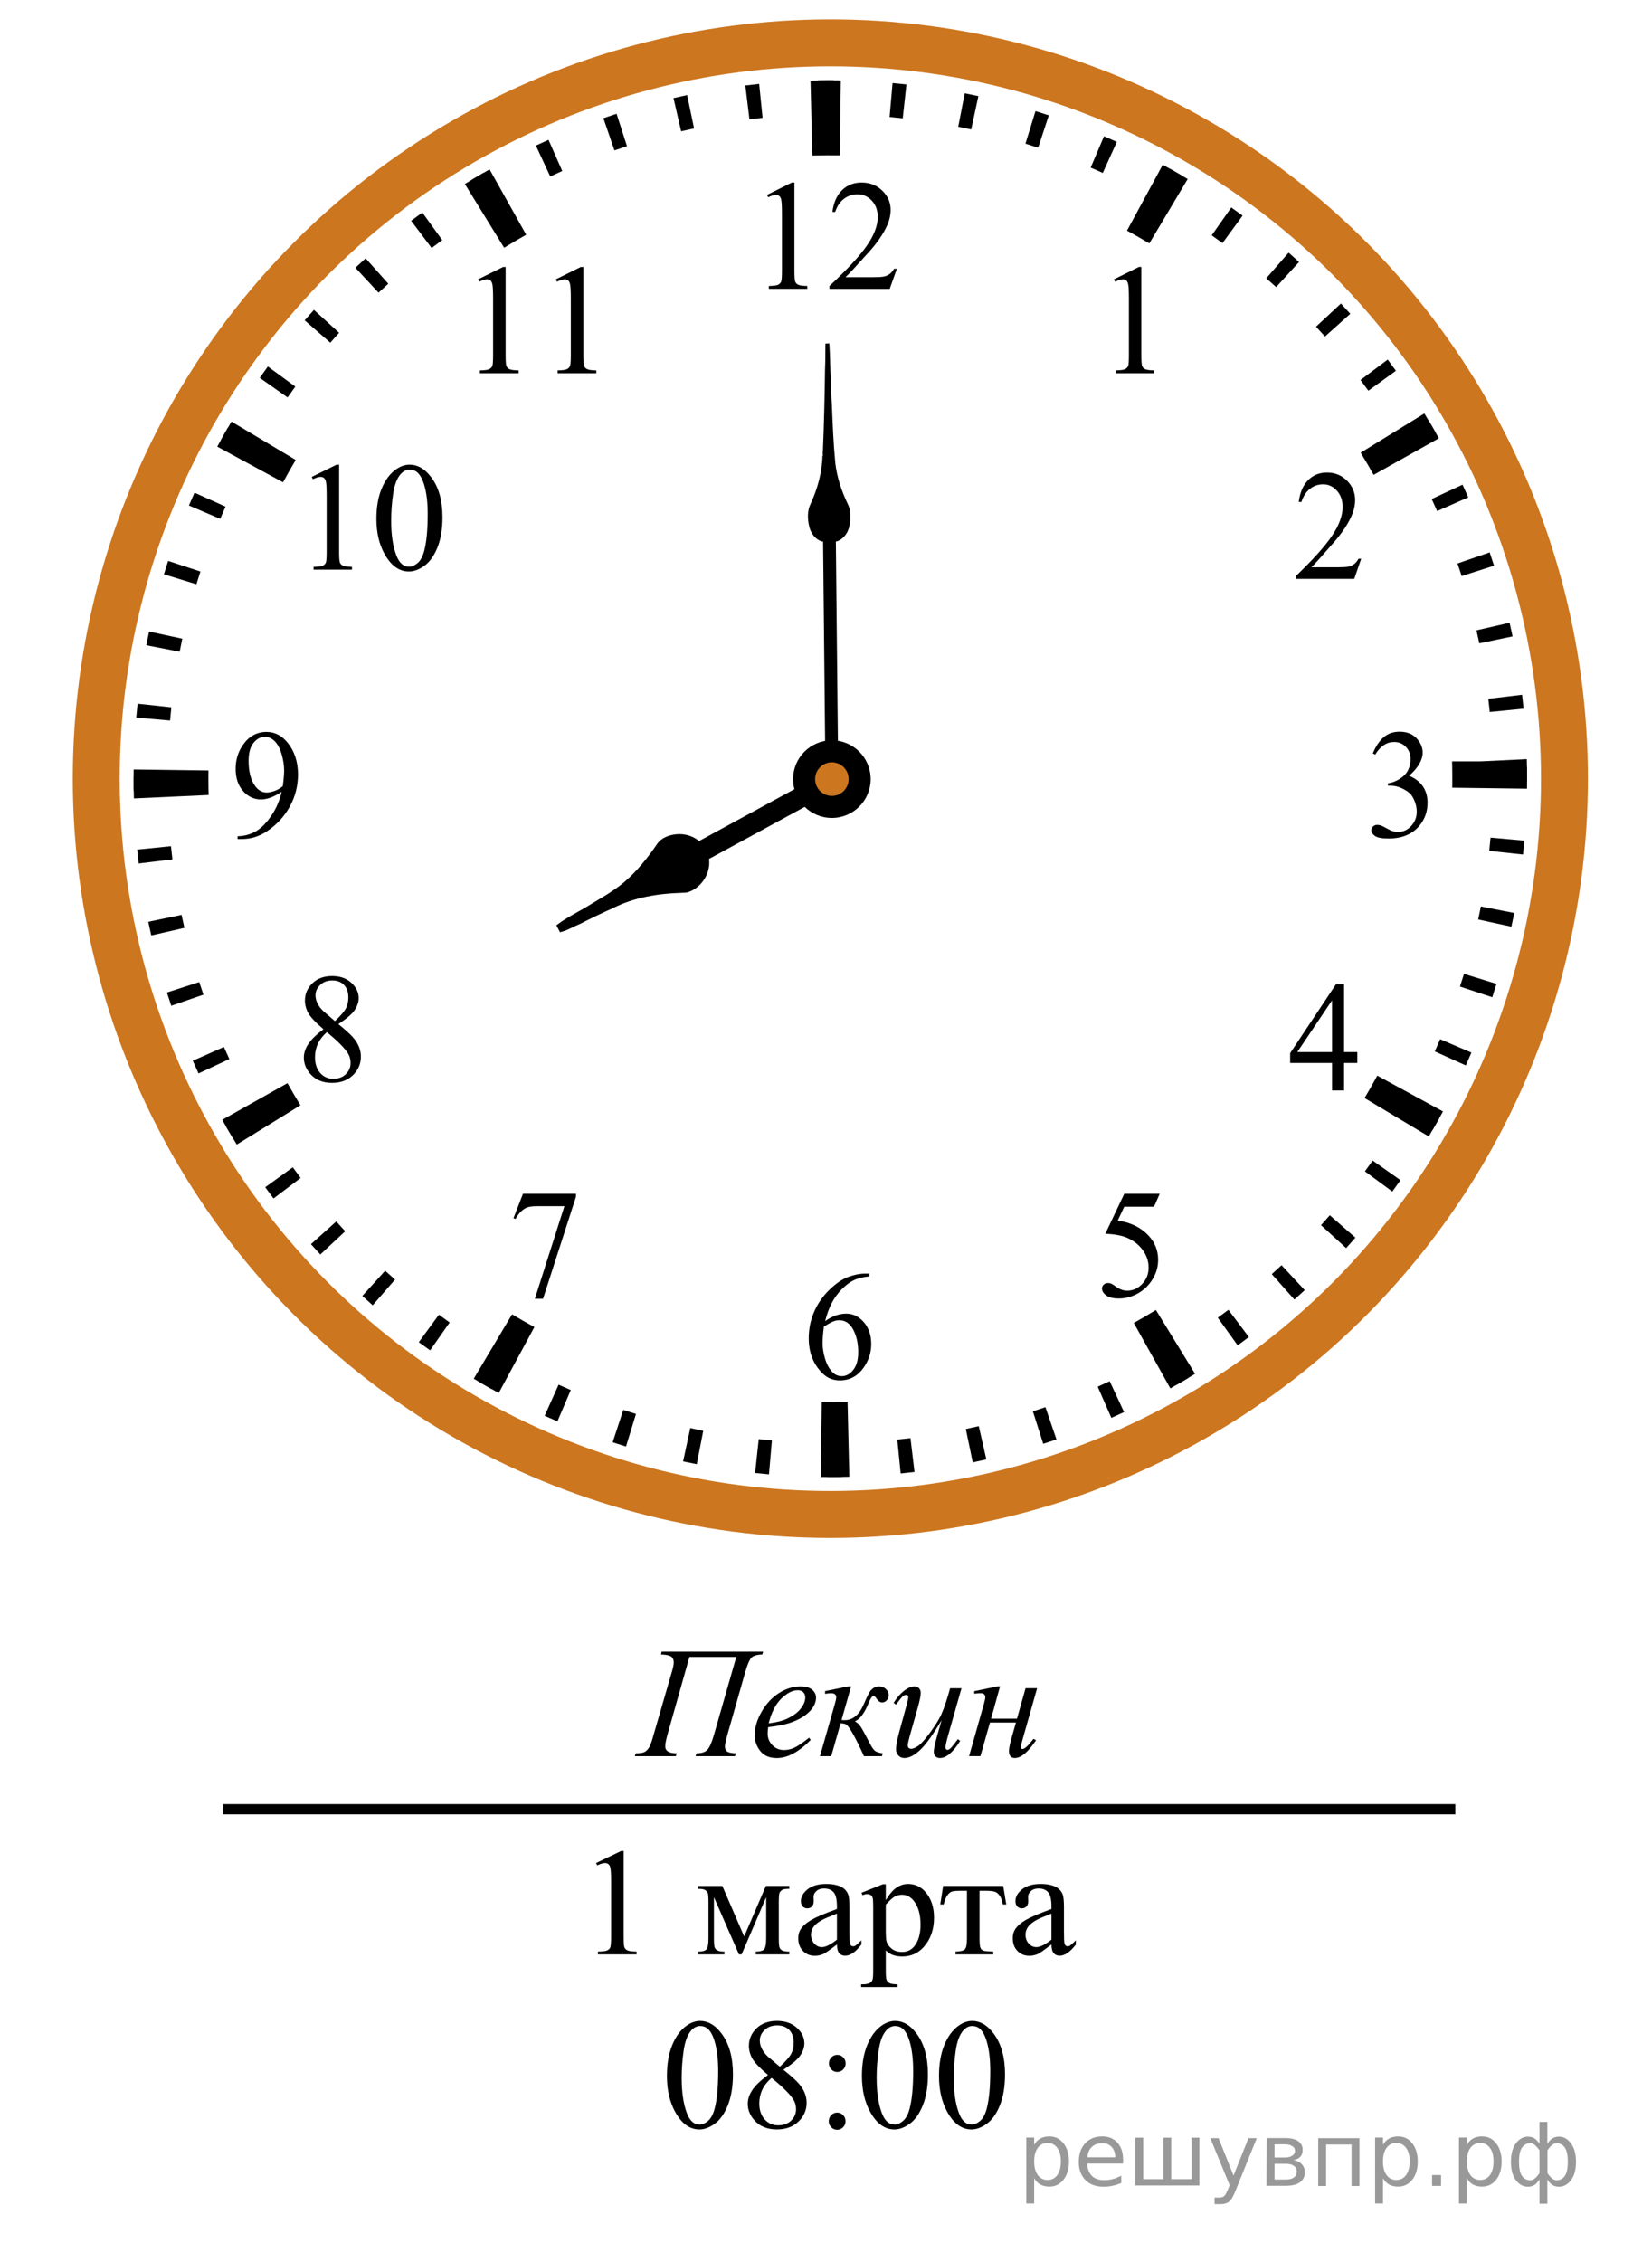 <?xml version="1.0" encoding="utf-8"?>
<!-- Generator: Adobe Illustrator 29.6.0, SVG Export Plug-In . SVG Version: 9.03 Build 0)  -->
<svg version="1.1" id="_Слой_1" xmlns="http://www.w3.org/2000/svg" xmlns:xlink="http://www.w3.org/1999/xlink" x="0px"
	 y="0px" width="161.5px" height="220.98px" viewBox="0 0 161.5 220.98" enable-background="new 0 0 161.5 220.98"
	 xml:space="preserve">
<g>
	<line fill="none" stroke="#000000" stroke-width="2" x1="81.327" y1="76.248" x2="66.282" y2="84.426"/>
	<path stroke="#000000" stroke-width="0.5" d="M69.029,83.723c0.3,1.323-0.546,2.759-1.815,3.198
		c-0.192,0.049-0.39,0.053-0.587,0.058c-2.356,0.065-4.745,0.462-6.862,1.542c-1.069,0.471-2.122,0.987-3.166,1.517
		c-0.582,0.232-1.116,0.574-1.722,0.748c-0.055-0.102-0.108-0.208-0.163-0.313c0.794-0.593,1.685-1.037,2.541-1.533
		c1.326-0.815,2.711-1.552,3.913-2.55c1.276-1.092,2.337-2.412,3.281-3.797c0.364-0.54,1.038-0.767,1.66-0.835
		c0.821-0.097,1.672,0.187,2.266,0.762"/>
</g>
<g>
	<line fill="none" stroke="#000000" stroke-width="1.25" x1="81.022" y1="46.31" x2="81.327" y2="76.222"/>
	<path d="M80.354,52.906c-0.649-0.201-1.083-0.798-1.238-1.44c-0.177-0.731-0.213-1.545,0.129-2.237
		c0.684-1.491,1.135-3.11,1.162-4.756c0.023,0.015,0.067,0.047,0.085,0.063c-0.09-0.134-0.065-0.287-0.048-0.44
		c0.116-2.663,0.174-5.327,0.21-7.993c0.044-0.843,0.024-1.69,0.039-2.532c0.126-0.007,0.255-0.014,0.382-0.018
		c0.077,1.133,0.079,2.269,0.133,3.403c0.07,0.85,0.035,1.706,0.115,2.555c0.076,1.935,0.155,3.868,0.343,5.796
		c0.17,1.353,0.605,2.661,1.189,3.889c0.362,0.684,0.337,1.503,0.175,2.237c-0.145,0.645-0.571,1.247-1.216,1.462"/>
</g>
<ellipse fill="none" stroke="#CC761F" stroke-width="4.587" cx="81.176" cy="76.075" rx="71.768" ry="71.888"/>
<path d="M81.143,144.304c-0.303,0-0.604-0.003-0.907-0.006l0.1-7.319c0.806,0.008,1.618,0.004,2.432-0.017l0.089-0.002l0.173,7.319
	l-0.082,0.002c-0.6,0.014-1.203,0.024-1.807,0.024h0.002L81.143,144.304z M48.757,136.093c-0.817-0.447-1.642-0.914-2.443-1.393
	l3.746-6.288c0.715,0.425,1.45,0.846,2.182,1.243l-3.481,6.438C48.761,136.093,48.757,136.093,48.757,136.093z M114.411,135.644
	l-3.572-6.389c0.728-0.406,1.453-0.833,2.16-1.269l3.83,6.236C116.038,134.71,115.224,135.19,114.411,135.644L114.411,135.644
	L114.411,135.644z M23.146,111.826c-0.487-0.792-0.964-1.605-1.421-2.42l6.376-3.583c0.407,0.727,0.833,1.454,1.268,2.161
	l-6.223,3.84l0,0V111.826L23.146,111.826z M139.677,111.031l-6.277-3.752c0.43-0.724,0.852-1.459,1.245-2.188l6.423,3.497
	C140.624,109.401,140.156,110.224,139.677,111.031L139.677,111.031z M13.089,78.006l-0.004-0.181
	c-0.016-0.57-0.022-1.176-0.022-1.782c0-0.289,0-0.577,0.005-0.866l7.309,0.097c-0.003,0.255-0.004,0.512-0.004,0.769
	c0,0.541,0.006,1.084,0.02,1.628L13.089,78.006L13.089,78.006z M149.282,77.054l-7.309-0.096c0.003-0.284,0.005-0.567,0.005-0.853
	c0-0.54-0.006-1.084-0.02-1.627v-0.095h2.824l4.479-0.215l0.003,0.121c0.015,0.608,0.023,1.212,0.023,1.818
	c0,0.314-0.002,0.631-0.005,0.945h0.001h-0.002L149.282,77.054L149.282,77.054L149.282,77.054z M27.669,47.123l-6.429-3.484
	c0.44-0.814,0.909-1.638,1.389-2.448l6.279,3.748C28.479,45.662,28.062,46.397,27.669,47.123L27.669,47.123z M134.285,46.393
	c-0.404-0.723-0.828-1.449-1.266-2.161l6.227-3.833c0.491,0.797,0.967,1.613,1.42,2.424l-6.38,3.572l0,0L134.285,46.393
	L134.285,46.393L134.285,46.393L134.285,46.393z M49.287,24.205l-3.842-6.229c0.795-0.492,1.61-0.971,2.417-1.426l3.579,6.385
	c-0.721,0.406-1.446,0.833-2.155,1.272l0,0L49.287,24.205L49.287,24.205L49.287,24.205z M112.357,23.78
	c-0.718-0.429-1.453-0.852-2.182-1.248l3.494-6.432c0.813,0.446,1.634,0.914,2.438,1.394L112.357,23.78
	C112.357,23.78,112.357,23.78,112.357,23.78z M79.411,15.197l-0.174-7.318l0.122-0.003c0.995-0.026,1.91-0.033,2.84-0.017
	l-0.105,7.319c-0.831-0.01-1.669-0.005-2.511,0.015L79.411,15.197C79.411,15.197,79.411,15.197,79.411,15.197z"/>
<path d="M81.152,144.302h-0.229l0.03-3.329h0.199c0.335,0,0.673-0.002,1.011-0.007l0.145,3.326c-0.054,0.001-0.106,0.002-0.162,0
	C81.858,144.298,81.504,144.301,81.152,144.302C81.152,144.302,81.152,144.302,81.152,144.302z M75.176,144.043
	c-0.453-0.04-0.907-0.083-1.357-0.133l0.356-3.308c0.427,0.047,0.858,0.088,1.287,0.126L75.176,144.043L75.176,144.043
	L75.176,144.043z M88.049,143.958l-0.329-3.311c0.431-0.044,0.86-0.091,1.287-0.142l0.396,3.305c-0.451,0.054-0.9,0.103-1.352,0.149
	l0,0v-0.002h-0.002L88.049,143.958z M68.118,143.052c-0.448-0.086-0.893-0.179-1.336-0.274l0.701-3.252
	c0.42,0.09,0.844,0.178,1.267,0.261l-0.633,3.268l0,0v-0.003C68.117,143.052,68.118,143.052,68.118,143.052z M95.097,142.875
	l-0.68-3.259c0.422-0.088,0.846-0.18,1.268-0.277l0.74,3.243C95.983,142.684,95.542,142.781,95.097,142.875
	C95.097,142.875,95.097,142.875,95.097,142.875z M61.2,141.325c-0.438-0.137-0.872-0.272-1.305-0.415l1.04-3.162
	c0.411,0.136,0.824,0.267,1.239,0.395L61.2,141.325L61.2,141.325L61.2,141.325z M101.986,141.058l-1.013-3.169
	c0.411-0.132,0.82-0.268,1.229-0.408l1.077,3.148C102.849,140.779,102.419,140.922,101.986,141.058L101.986,141.058L101.986,141.058
	z M54.495,138.869c-0.417-0.18-0.836-0.363-1.248-0.548l1.362-3.037c0.396,0.179,0.791,0.352,1.192,0.524L54.495,138.869
	L54.495,138.869z M108.646,138.526l-1.336-3.047c0.394-0.173,0.785-0.352,1.174-0.534l1.403,3.017
	c-0.41,0.19-0.824,0.381-1.239,0.563L108.646,138.526L108.646,138.526L108.646,138.526z M48.088,135.725
	c-0.396-0.222-0.791-0.448-1.184-0.676l1.67-2.879c0.374,0.218,0.75,0.435,1.129,0.645l-1.616,2.908l0,0v0.002L48.088,135.725
	L48.088,135.725z M115.007,135.306l-1.654-2.888c0.376-0.216,0.746-0.435,1.115-0.655l1.709,2.854
	C115.788,134.851,115.398,135.079,115.007,135.306L115.007,135.306z M42.049,131.929c-0.372-0.263-0.741-0.525-1.108-0.795
	l1.966-2.686c0.349,0.256,0.699,0.509,1.052,0.758l-1.91,2.721l0,0V131.929L42.049,131.929L42.049,131.929z M120.993,131.439
	l-1.943-2.699c0.35-0.252,0.696-0.508,1.039-0.769l2.002,2.658c-0.362,0.272-0.729,0.543-1.096,0.81H120.993z M36.435,127.524
	c-0.342-0.299-0.683-0.602-1.016-0.908l2.232-2.466c0.32,0.291,0.642,0.579,0.969,0.864L36.435,127.524L36.435,127.524z
	 M126.542,126.967l-2.211-2.483c0.321-0.287,0.641-0.578,0.955-0.872l2.263,2.435C127.217,126.358,126.88,126.664,126.542,126.967
	C126.542,126.967,126.542,126.967,126.542,126.967z M31.315,122.561c-0.308-0.332-0.615-0.667-0.917-1.006l2.476-2.22
	c0.289,0.323,0.578,0.643,0.872,0.959L31.315,122.561C31.315,122.561,31.315,122.561,31.315,122.561z M131.603,121.939l-2.46-2.238
	c0.292-0.32,0.577-0.644,0.861-0.969l2.503,2.189c-0.299,0.342-0.601,0.683-0.906,1.02l0,0v-0.002H131.603L131.603,121.939z
	 M26.738,117.089c-0.273-0.363-0.543-0.729-0.81-1.098l2.696-1.944c0.25,0.35,0.507,0.697,0.766,1.04l-2.653,2.005l0,0
	L26.738,117.089L26.738,117.089L26.738,117.089z M136.114,116.412l-2.677-1.97c0.255-0.348,0.507-0.699,0.757-1.054l2.716,1.913
	C136.647,115.675,136.385,116.045,136.114,116.412L136.114,116.412z M22.753,111.174c-0.233-0.389-0.464-0.781-0.69-1.174
	l2.883-1.656c0.215,0.375,0.431,0.746,0.652,1.113L22.753,111.174L22.753,111.174z M140.03,110.438l-2.871-1.674
	c0.22-0.375,0.434-0.751,0.644-1.13l2.901,1.622c-0.222,0.397-0.447,0.792-0.677,1.185h0.001v-0.002h0.004L140.03,110.438
	L140.03,110.438z M19.408,104.872c-0.189-0.41-0.378-0.822-0.561-1.238l3.04-1.344c0.173,0.396,0.351,0.788,0.534,1.178
	L19.408,104.872L19.408,104.872z M143.297,104.091l-3.03-1.368c0.178-0.396,0.352-0.792,0.522-1.192l3.058,1.307
	C143.667,103.257,143.484,103.677,143.297,104.091L143.297,104.091z M16.743,98.259c-0.148-0.428-0.29-0.861-0.427-1.292
	l3.162-1.021c0.132,0.411,0.27,0.822,0.409,1.233L16.743,98.259L16.743,98.259z M145.884,97.429l-3.157-1.042
	c0.136-0.411,0.267-0.825,0.395-1.24l3.176,0.974c-0.135,0.439-0.271,0.873-0.412,1.307L145.884,97.429L145.884,97.429z
	 M14.787,91.393c-0.101-0.445-0.199-0.887-0.292-1.335l3.254-0.677c0.089,0.423,0.181,0.846,0.278,1.267l-3.238,0.744l0,0v0.002
	L14.787,91.393L14.787,91.393z M147.756,90.535l-3.246-0.703c0.09-0.421,0.178-0.846,0.261-1.271l3.262,0.638
	C147.943,89.647,147.853,90.09,147.756,90.535C147.756,90.535,147.756,90.535,147.756,90.535z M13.559,84.361
	c-0.056-0.452-0.104-0.902-0.151-1.356l3.306-0.333c0.043,0.43,0.092,0.861,0.142,1.288L13.559,84.361L13.559,84.361L13.559,84.361
	L13.559,84.361z M148.892,83.485l-3.303-0.356c0.047-0.43,0.089-0.861,0.127-1.293l3.309,0.293
	C148.985,82.582,148.941,83.034,148.892,83.485L148.892,83.485L148.892,83.485z M13.072,77.237l-0.002-0.123
	c-0.005-0.354-0.008-0.706-0.008-1.061v-0.184l3.322,0.017v0.166c0,0.336,0.002,0.674,0.006,1.009l0.002,0.122l-3.323,0.054
	C13.069,77.237,13.072,77.237,13.072,77.237z M149.286,76.365l-3.321-0.025v-0.243c0-0.312,0-0.627-0.007-0.939l-0.002-0.135h3.323
	h-1.595l1.588-0.126l0.009,0.141c0.004,0.353,0.008,0.706,0.008,1.059v0.269L149.286,76.365L149.286,76.365L149.286,76.365z
	 M16.628,70.395l-3.31-0.288c0.041-0.454,0.082-0.906,0.131-1.358l3.302,0.353c-0.046,0.428-0.087,0.86-0.125,1.29l0,0v0.002h0.002
	V70.395z M145.64,69.558c-0.042-0.43-0.089-0.861-0.14-1.286l3.299-0.396c0.054,0.452,0.103,0.904,0.149,1.359l-3.306,0.326h-0.002
	C145.64,69.561,145.64,69.558,145.64,69.558z M17.565,63.67l-3.263-0.634c0.087-0.449,0.177-0.892,0.272-1.336l3.247,0.699
	C17.731,62.82,17.645,63.245,17.565,63.67C17.565,63.67,17.565,63.67,17.565,63.67z M144.618,62.849
	c-0.088-0.422-0.18-0.847-0.277-1.267l3.238-0.742c0.101,0.444,0.197,0.886,0.292,1.333l-3.254,0.679l0,0L144.618,62.849
	L144.618,62.849L144.618,62.849z M19.201,57.08l-3.176-0.972c0.134-0.439,0.27-0.872,0.412-1.307l3.157,1.038
	C19.459,56.25,19.328,56.665,19.201,57.08L19.201,57.08z M142.894,56.279c-0.131-0.411-0.268-0.821-0.407-1.229l3.145-1.08
	c0.148,0.43,0.29,0.863,0.427,1.297L142.894,56.279L142.894,56.279L142.894,56.279z M21.527,50.694l-3.058-1.305
	c0.179-0.419,0.361-0.838,0.547-1.252l3.032,1.363C21.871,49.896,21.698,50.293,21.527,50.694L21.527,50.694z M140.496,49.935
	c-0.173-0.396-0.351-0.789-0.532-1.18l3.014-1.401c0.188,0.41,0.376,0.82,0.559,1.237L140.496,49.935L140.496,49.935z
	 M24.509,44.588l-2.904-1.616c0.221-0.398,0.447-0.794,0.676-1.189l2.872,1.673c-0.218,0.375-0.431,0.75-0.641,1.13h-0.004
	L24.509,44.588L24.509,44.588L24.509,44.588z M137.446,43.879c-0.215-0.375-0.433-0.747-0.654-1.117l2.849-1.712
	c0.233,0.388,0.462,0.779,0.688,1.171L137.446,43.879L137.446,43.879z M28.111,38.831l-2.717-1.914
	c0.262-0.372,0.523-0.74,0.791-1.107l2.684,1.964C28.613,38.124,28.361,38.476,28.111,38.831h0.002
	C28.113,38.831,28.111,38.831,28.111,38.831z M133.774,38.173c-0.252-0.351-0.509-0.699-0.77-1.044l2.658-1.998
	c0.271,0.363,0.539,0.728,0.805,1.095L133.774,38.173L133.774,38.173z M32.291,33.482l-2.507-2.183
	c0.296-0.343,0.599-0.685,0.906-1.022l2.461,2.236C32.862,32.834,32.576,33.156,32.291,33.482
	C32.291,33.482,32.291,33.482,32.291,33.482z M129.528,32.879c-0.289-0.324-0.579-0.644-0.872-0.96l2.434-2.264
	c0.309,0.333,0.613,0.669,0.916,1.006L129.528,32.879L129.528,32.879L129.528,32.879z M37.005,28.595l-2.263-2.435
	c0.332-0.309,0.665-0.616,1.003-0.918l2.215,2.479C37.639,28.01,37.32,28.301,37.005,28.595
	C37.005,28.595,37.005,28.595,37.005,28.595z M124.755,28.051c-0.319-0.291-0.64-0.577-0.966-0.862l2.188-2.506
	c0.342,0.3,0.684,0.604,1.019,0.912l-2.242,2.458L124.755,28.051L124.755,28.051L124.755,28.051z M42.197,24.23l-2.001-2.658
	c0.362-0.272,0.727-0.543,1.093-0.809l1.947,2.697c-0.35,0.252-0.697,0.511-1.041,0.771L42.197,24.23L42.197,24.23z M119.51,23.752
	c-0.349-0.256-0.699-0.511-1.053-0.761l1.913-2.719c0.372,0.263,0.739,0.526,1.106,0.795L119.51,23.752L119.51,23.752z
	 M47.814,20.429l-1.713-2.851c0.388-0.234,0.778-0.463,1.168-0.69l1.659,2.885C48.554,19.989,48.183,20.207,47.814,20.429
	L47.814,20.429z M113.84,20.018c-0.372-0.219-0.749-0.434-1.127-0.644l1.619-2.907c0.396,0.223,0.791,0.449,1.185,0.679
	L113.84,20.018C113.84,20.018,113.84,20.018,113.84,20.018z M53.793,17.241l-1.403-3.016c0.409-0.191,0.82-0.379,1.234-0.562
	l1.343,3.044c-0.394,0.175-0.785,0.354-1.176,0.536l0,0L53.793,17.241C53.793,17.241,53.793,17.241,53.793,17.241z M107.81,16.898
	c-0.394-0.178-0.788-0.352-1.187-0.522l1.305-3.062c0.418,0.18,0.838,0.363,1.252,0.552l-1.373,3.033h0.003V16.898z M60.07,14.697
	l-1.083-3.148c0.427-0.149,0.86-0.292,1.292-0.43l1.017,3.167c-0.41,0.133-0.819,0.27-1.229,0.41h0.003L60.07,14.697z
	 M101.49,14.432c-0.41-0.136-0.826-0.268-1.24-0.396l0.979-3.18c0.438,0.134,0.868,0.272,1.302,0.414L101.49,14.432
	C101.49,14.432,101.49,14.432,101.49,14.432z M66.589,12.829l-0.746-3.244c0.443-0.102,0.885-0.199,1.331-0.292l0.681,3.258
	C67.432,12.639,67.009,12.732,66.589,12.829L66.589,12.829z M94.942,12.646c-0.419-0.093-0.843-0.179-1.266-0.262l0.636-3.268
	c0.448,0.088,0.893,0.18,1.336,0.278L94.942,12.646L94.942,12.646z M73.266,11.657l-0.401-3.304c0.45-0.055,0.901-0.104,1.352-0.152
	l0.334,3.31c-0.431,0.044-0.86,0.093-1.287,0.143l0,0v0.002h0.002L73.266,11.657z M88.252,11.558
	c-0.426-0.047-0.858-0.09-1.286-0.128l0.291-3.314c0.454,0.04,0.907,0.084,1.358,0.134L88.252,11.558
	C88.252,11.558,88.252,11.558,88.252,11.558z M80.021,11.188L79.979,7.86l0.141-0.002c0.368-0.005,0.722-0.008,1.073-0.008h0.308
	l-0.021,3.329h-0.285c-0.334,0-0.671,0.002-1.008,0.006l-0.167,0.002h0.001L80.021,11.188z"/>
<circle cx="81.324" cy="76.12" r="3.792"/>
<circle fill="#CC761F" cx="81.324" cy="76.119" r="1.639"/>
<g>
	<defs>
		<rect id="SVGID_1_" x="27.854" y="41.85" width="19.2" height="17.94"/>
	</defs>
	<clipPath id="SVGID_00000021078262244186406610000000152896173364445837_">
		<use xlink:href="#SVGID_1_"  overflow="visible"/>
	</clipPath>
	<g clip-path="url(#SVGID_00000021078262244186406610000000152896173364445837_)">
		<g>
			<path d="M30.477,46.592l2.431-1.193h0.243v8.487c0,0.563,0.022,0.914,0.069,1.053c0.047,0.138,0.144,0.244,0.291,0.318
				s0.447,0.116,0.898,0.126v0.274h-3.756v-0.274c0.471-0.01,0.775-0.051,0.913-0.122c0.138-0.072,0.233-0.168,0.287-0.289
				s0.081-0.483,0.081-1.086V48.46c0-0.731-0.024-1.201-0.073-1.408c-0.035-0.158-0.098-0.274-0.188-0.349s-0.2-0.111-0.327-0.111
				c-0.183,0-0.435,0.077-0.759,0.229L30.477,46.592z"/>
			<path d="M36.797,50.691c0-1.146,0.172-2.133,0.516-2.961c0.344-0.827,0.801-1.443,1.37-1.849c0.442-0.321,0.899-0.482,1.37-0.482
				c0.767,0,1.454,0.393,2.063,1.179c0.762,0.974,1.142,2.293,1.142,3.958c0,1.166-0.167,2.157-0.5,2.973
				c-0.334,0.815-0.761,1.407-1.278,1.774c-0.519,0.368-1.018,0.553-1.499,0.553c-0.953,0-1.746-0.565-2.379-1.697
				C37.064,53.184,36.797,52.036,36.797,50.691z M38.241,50.876c0,1.384,0.169,2.513,0.508,3.388
				c0.28,0.736,0.697,1.104,1.253,1.104c0.265,0,0.54-0.12,0.824-0.359c0.285-0.24,0.501-0.642,0.648-1.205
				c0.226-0.85,0.339-2.048,0.339-3.595c0-1.146-0.118-2.103-0.354-2.868c-0.177-0.568-0.405-0.972-0.685-1.208
				c-0.202-0.163-0.445-0.245-0.729-0.245c-0.334,0-0.631,0.151-0.892,0.452c-0.354,0.41-0.594,1.056-0.722,1.935
				C38.305,49.155,38.241,50.022,38.241,50.876z"/>
		</g>
	</g>
</g>
<g>
	<defs>
		<rect id="SVGID_00000013180899539603310860000006791055511023724982_" x="44.099" y="22.494" width="17.959" height="16.768"/>
	</defs>
	<clipPath id="SVGID_00000103262767621971222410000016800808621005871496_">
		<use xlink:href="#SVGID_00000013180899539603310860000006791055511023724982_"  overflow="visible"/>
	</clipPath>
	<g clip-path="url(#SVGID_00000103262767621971222410000016800808621005871496_)">
		<g>
			<path d="M46.739,27.292l2.448-1.208h0.245v8.593c0,0.57,0.023,0.925,0.07,1.065s0.145,0.248,0.293,0.323s0.45,0.118,0.905,0.127
				v0.278h-3.784v-0.278c0.475-0.01,0.782-0.051,0.92-0.124c0.138-0.073,0.234-0.17,0.289-0.293s0.082-0.489,0.082-1.099v-5.493
				c0-0.74-0.025-1.216-0.074-1.426c-0.035-0.16-0.099-0.278-0.189-0.353c-0.092-0.075-0.201-0.112-0.33-0.112
				c-0.184,0-0.438,0.078-0.764,0.232C46.85,27.524,46.739,27.292,46.739,27.292z"/>
			<path d="M54.335,27.292l2.448-1.208h0.245v8.593c0,0.57,0.023,0.925,0.07,1.065s0.145,0.248,0.293,0.323s0.45,0.118,0.905,0.127
				v0.278h-3.783v-0.278c0.475-0.01,0.781-0.051,0.92-0.124c0.138-0.073,0.234-0.17,0.289-0.293s0.082-0.489,0.082-1.099v-5.493
				c0-0.74-0.025-1.216-0.074-1.426c-0.035-0.16-0.099-0.278-0.189-0.353c-0.092-0.075-0.202-0.112-0.33-0.112
				c-0.184,0-0.438,0.078-0.765,0.232C54.446,27.524,54.335,27.292,54.335,27.292z"/>
		</g>
	</g>
</g>
<g>
	<defs>
		<rect id="SVGID_00000172435236858111665810000012029329058625204384_" x="106.271" y="22.494" width="9.601" height="16.768"/>
	</defs>
	<clipPath id="SVGID_00000181075664103292694360000005870840348290736543_">
		<use xlink:href="#SVGID_00000172435236858111665810000012029329058625204384_"  overflow="visible"/>
	</clipPath>
	<g clip-path="url(#SVGID_00000181075664103292694360000005870840348290736543_)">
		<path d="M108.903,27.291l2.431-1.208h0.243v8.593c0,0.57,0.023,0.925,0.07,1.065s0.144,0.248,0.291,0.323s0.446,0.118,0.898,0.127
			v0.278h-3.757v-0.278c0.472-0.01,0.776-0.051,0.914-0.124c0.137-0.073,0.232-0.17,0.287-0.293
			c0.054-0.123,0.081-0.489,0.081-1.099v-5.492c0-0.74-0.024-1.216-0.074-1.426c-0.034-0.16-0.097-0.278-0.188-0.353
			s-0.2-0.112-0.328-0.112c-0.182,0-0.435,0.078-0.759,0.232C109.012,27.524,108.903,27.291,108.903,27.291z"/>
	</g>
</g>
<g>
	<defs>
		<rect id="SVGID_00000099637060243699003650000005945971152321670538_" x="123.917" y="42.581" width="11.948" height="16.768"/>
	</defs>
	<clipPath id="SVGID_00000030464597307039946390000016939958333018618794_">
		<use xlink:href="#SVGID_00000099637060243699003650000005945971152321670538_"  overflow="visible"/>
	</clipPath>
	<g clip-path="url(#SVGID_00000030464597307039946390000016939958333018618794_)">
		<path d="M133.069,54.598l-0.677,1.959h-5.705v-0.278c1.679-1.611,2.859-2.927,3.544-3.947c0.685-1.02,1.027-1.954,1.027-2.799
			c0-0.646-0.188-1.176-0.563-1.591c-0.376-0.416-0.825-0.623-1.348-0.623c-0.476,0-0.902,0.146-1.28,0.439
			s-0.657,0.722-0.838,1.287h-0.264c0.119-0.926,0.424-1.636,0.916-2.131c0.492-0.496,1.106-0.743,1.844-0.743
			c0.784,0,1.438,0.265,1.964,0.795c0.525,0.531,0.788,1.156,0.788,1.876c0,0.515-0.114,1.031-0.342,1.546
			c-0.353,0.811-0.923,1.668-1.712,2.574c-1.184,1.361-1.923,2.181-2.217,2.461h2.523c0.514,0,0.874-0.02,1.081-0.06
			c0.206-0.04,0.393-0.121,0.56-0.244c0.166-0.123,0.311-0.296,0.435-0.522h0.264L133.069,54.598z"/>
	</g>
</g>
<g>
	<defs>
		<rect id="SVGID_00000182512296938397823390000011385435601530550682_" x="123.441" y="92.563" width="11.949" height="16.768"/>
	</defs>
	<clipPath id="SVGID_00000065054426105911954330000002687436754250315157_">
		<use xlink:href="#SVGID_00000182512296938397823390000011385435601530550682_"  overflow="visible"/>
	</clipPath>
	<g clip-path="url(#SVGID_00000065054426105911954330000002687436754250315157_)">
		<path d="M132.694,102.787v1.066h-1.297v2.687h-1.177v-2.687h-4.093v-0.961l4.484-6.739h0.785v6.634
			C131.396,102.787,132.694,102.787,132.694,102.787z M130.22,102.787v-5.051l-3.395,5.051H130.22z"/>
	</g>
</g>
<g>
	<defs>
		<rect id="SVGID_00000066517540024810932540000015007009960810316220_" x="105.035" y="112.878" width="11.948" height="17.94"/>
	</defs>
	<clipPath id="SVGID_00000058572275777950699420000007641752640350111906_">
		<use xlink:href="#SVGID_00000066517540024810932540000015007009960810316220_"  overflow="visible"/>
	</clipPath>
	<g clip-path="url(#SVGID_00000058572275777950699420000007641752640350111906_)">
		<path d="M113.373,116.634l-0.556,1.26h-2.909l-0.635,1.349c1.26,0.193,2.258,0.68,2.994,1.461
			c0.633,0.672,0.949,1.462,0.949,2.371c0,0.529-0.104,1.019-0.311,1.468c-0.207,0.45-0.467,0.833-0.781,1.149
			c-0.313,0.316-0.663,0.57-1.048,0.763c-0.547,0.272-1.107,0.408-1.683,0.408c-0.58,0-1.002-0.103-1.266-0.308
			s-0.396-0.431-0.396-0.679c0-0.138,0.054-0.26,0.163-0.366s0.248-0.159,0.414-0.159c0.124,0,0.231,0.02,0.324,0.059
			c0.093,0.04,0.251,0.141,0.475,0.304c0.356,0.258,0.718,0.386,1.084,0.386c0.556,0,1.044-0.219,1.465-0.656
			s0.631-0.97,0.631-1.597c0-0.608-0.188-1.175-0.563-1.701c-0.375-0.526-0.894-0.933-1.554-1.22
			c-0.519-0.222-1.225-0.351-2.118-0.385l1.854-3.906h3.467V116.634z"/>
	</g>
</g>
<g>
	<defs>
		<rect id="SVGID_00000167359451767718179610000009588932337446991777_" x="76.233" y="120.88" width="11.949" height="17.94"/>
	</defs>
	<clipPath id="SVGID_00000112607769600400955270000002735115245362069935_">
		<use xlink:href="#SVGID_00000167359451767718179610000009588932337446991777_"  overflow="visible"/>
	</clipPath>
	<g clip-path="url(#SVGID_00000112607769600400955270000002735115245362069935_)">
		<path d="M84.979,124.429v0.273c-0.627,0.064-1.14,0.194-1.537,0.389s-0.789,0.494-1.177,0.895
			c-0.387,0.399-0.708,0.846-0.962,1.338c-0.254,0.491-0.467,1.075-0.638,1.752c0.685-0.488,1.371-0.733,2.061-0.733
			c0.661,0,1.234,0.276,1.718,0.83c0.485,0.554,0.728,1.265,0.728,2.135c0,0.84-0.245,1.606-0.734,2.298
			c-0.589,0.84-1.369,1.26-2.339,1.26c-0.661,0-1.222-0.227-1.683-0.682c-0.903-0.885-1.355-2.031-1.355-3.439
			c0-0.899,0.173-1.754,0.521-2.564s0.843-1.529,1.487-2.156c0.644-0.628,1.261-1.051,1.85-1.268
			c0.59-0.218,1.139-0.326,1.647-0.326h0.413C84.979,124.431,84.979,124.429,84.979,124.429z M80.543,129.617
			c-0.086,0.668-0.128,1.206-0.128,1.616c0,0.475,0.084,0.989,0.253,1.546c0.169,0.556,0.419,0.996,0.752,1.322
			c0.242,0.232,0.537,0.349,0.884,0.349c0.414,0,0.783-0.202,1.108-0.608c0.326-0.404,0.489-0.982,0.489-1.734
			c0-0.844-0.162-1.576-0.485-2.193s-0.782-0.926-1.376-0.926c-0.181,0-0.374,0.039-0.581,0.117
			C81.253,129.185,80.947,129.355,80.543,129.617L80.543,129.617L80.543,129.617z"/>
	</g>
</g>
<g>
	<defs>
		<rect id="SVGID_00000098915531104160121500000015965489608731641734_" x="47.457" y="112.876" width="11.948" height="17.942"/>
	</defs>
	<clipPath id="SVGID_00000171719768426248914440000014214805040955067305_">
		<use xlink:href="#SVGID_00000098915531104160121500000015965489608731641734_"  overflow="visible"/>
	</clipPath>
	<g clip-path="url(#SVGID_00000171719768426248914440000014214805040955067305_)">
		<path d="M51.126,116.634h5.184v0.282l-3.223,9.977h-0.798l2.888-9.05h-2.66c-0.537,0-0.92,0.066-1.148,0.199
			c-0.399,0.229-0.72,0.578-0.963,1.053l-0.207-0.081C50.199,119.014,51.126,116.634,51.126,116.634z"/>
	</g>
</g>
<g>
	<defs>
		<rect id="SVGID_00000028298410234957325100000017359500702216647346_" x="27.08" y="91.832" width="11.949" height="17.941"/>
	</defs>
	<clipPath id="SVGID_00000145773605554155020650000008253291171058926760_">
		<use xlink:href="#SVGID_00000028298410234957325100000017359500702216647346_"  overflow="visible"/>
	</clipPath>
	<g clip-path="url(#SVGID_00000145773605554155020650000008253291171058926760_)">
		<path d="M31.62,100.555c-0.765-0.652-1.258-1.176-1.479-1.571s-0.332-0.805-0.332-1.23c0-0.652,0.242-1.214,0.727-1.686
			c0.485-0.472,1.129-0.708,1.933-0.708c0.779,0,1.407,0.22,1.882,0.66c0.476,0.44,0.713,0.941,0.713,1.504
			c0,0.376-0.128,0.759-0.385,1.149c-0.257,0.391-0.792,0.85-1.604,1.379c0.837,0.672,1.391,1.201,1.662,1.586
			c0.361,0.504,0.542,1.036,0.542,1.594c0,0.707-0.259,1.311-0.777,1.813s-1.198,0.752-2.04,0.752c-0.917,0-1.633-0.299-2.146-0.896
			c-0.409-0.479-0.613-1.003-0.613-1.572c0-0.444,0.144-0.886,0.431-1.323C30.421,101.567,30.916,101.084,31.62,100.555z
			 M31.955,100.837c-0.395,0.346-0.687,0.723-0.877,1.13c-0.19,0.408-0.285,0.849-0.285,1.323c0,0.638,0.167,1.148,0.503,1.531
			c0.335,0.383,0.762,0.575,1.28,0.575c0.513,0,0.924-0.151,1.233-0.452c0.309-0.302,0.464-0.667,0.464-1.097
			c0-0.356-0.091-0.674-0.271-0.956C33.664,102.366,32.982,101.682,31.955,100.837L31.955,100.837L31.955,100.837z M32.74,99.762
			c0.57-0.534,0.932-0.955,1.084-1.264s0.228-0.659,0.228-1.049c0-0.519-0.14-0.925-0.421-1.219
			c-0.28-0.294-0.663-0.441-1.148-0.441s-0.879,0.146-1.184,0.438s-0.456,0.632-0.456,1.022c0,0.257,0.063,0.514,0.189,0.771
			s0.306,0.501,0.539,0.733C31.571,98.753,32.74,99.762,32.74,99.762z"/>
	</g>
</g>
<g>
	<defs>
		<rect id="SVGID_00000031204079340216335840000003849798028818172093_" x="20.459" y="67.957" width="11.948" height="17.94"/>
	</defs>
	<clipPath id="SVGID_00000114795659265330579320000001732597565798809729_">
		<use xlink:href="#SVGID_00000031204079340216335840000003849798028818172093_"  overflow="visible"/>
	</clipPath>
	<g clip-path="url(#SVGID_00000114795659265330579320000001732597565798809729_)">
		<path d="M23.226,81.972v-0.274c0.618-0.01,1.193-0.159,1.726-0.448s1.047-0.794,1.544-1.516s0.842-1.515,1.038-2.379
			c-0.747,0.499-1.422,0.749-2.025,0.749c-0.68,0-1.262-0.273-1.747-0.819s-0.727-1.271-0.727-2.176c0-0.879,0.242-1.663,0.727-2.35
			c0.585-0.835,1.348-1.252,2.289-1.252c0.794,0,1.474,0.341,2.04,1.023c0.694,0.845,1.041,1.888,1.041,3.128
			c0,1.117-0.264,2.158-0.792,3.124s-1.262,1.768-2.204,2.405c-0.765,0.524-1.6,0.786-2.502,0.786h-0.408l0,0L23.226,81.972z
			 M27.647,76.806c0.085-0.643,0.128-1.156,0.128-1.542c0-0.479-0.079-0.997-0.235-1.553c-0.157-0.556-0.379-0.982-0.667-1.279
			c-0.288-0.296-0.615-0.444-0.98-0.444c-0.423,0-0.794,0.197-1.112,0.593c-0.319,0.396-0.478,0.983-0.478,1.764
			c0,1.042,0.211,1.858,0.635,2.446c0.309,0.425,0.689,0.638,1.141,0.638c0.219,0,0.478-0.055,0.777-0.163
			C27.155,77.156,27.419,77.003,27.647,76.806z"/>
	</g>
</g>
<g>
	<defs>
		<rect id="SVGID_00000001663907834673685150000000607657969359658168_" x="72.359" y="14.255" width="19.2" height="16.768"/>
	</defs>
	<clipPath id="SVGID_00000169521382297106266730000004800499874050152832_">
		<use xlink:href="#SVGID_00000001663907834673685150000000607657969359658168_"  overflow="visible"/>
	</clipPath>
	<g clip-path="url(#SVGID_00000169521382297106266730000004800499874050152832_)">
		<g>
			<path d="M74.987,19.041l2.431-1.208h0.243v8.593c0,0.57,0.023,0.925,0.07,1.065s0.144,0.248,0.291,0.323s0.446,0.118,0.898,0.127
				v0.278h-3.757v-0.278c0.472-0.01,0.776-0.051,0.914-0.124c0.137-0.073,0.232-0.17,0.287-0.293
				c0.054-0.123,0.081-0.489,0.081-1.099v-5.492c0-0.74-0.024-1.216-0.074-1.426c-0.034-0.16-0.097-0.278-0.188-0.353
				s-0.2-0.112-0.328-0.112c-0.182,0-0.435,0.078-0.759,0.232C75.096,19.274,74.987,19.041,74.987,19.041z"/>
			<path d="M87.68,26.261l-0.7,1.959h-5.893v-0.278c1.733-1.611,2.954-2.927,3.661-3.947s1.061-1.954,1.061-2.799
				c0-0.646-0.194-1.176-0.582-1.591c-0.388-0.416-0.853-0.623-1.393-0.623c-0.491,0-0.932,0.146-1.322,0.439
				c-0.39,0.292-0.679,0.722-0.865,1.287h-0.272c0.123-0.926,0.438-1.636,0.946-2.131c0.509-0.496,1.144-0.743,1.904-0.743
				c0.811,0,1.486,0.265,2.029,0.795c0.543,0.531,0.814,1.156,0.814,1.876c0,0.515-0.118,1.031-0.354,1.546
				c-0.364,0.811-0.953,1.668-1.769,2.574c-1.223,1.361-1.986,2.181-2.29,2.461h2.607c0.53,0,0.902-0.02,1.115-0.06
				c0.214-0.04,0.406-0.121,0.579-0.244c0.171-0.123,0.321-0.296,0.449-0.522L87.68,26.261L87.68,26.261L87.68,26.261z"/>
		</g>
	</g>
</g>
<g>
	<defs>
		<rect id="SVGID_00000176020850504032190800000003269115149144159129_" x="131.478" y="67.957" width="11.949" height="17.94"/>
	</defs>
	<clipPath id="SVGID_00000129928076763778401640000004819364841877341374_">
		<use xlink:href="#SVGID_00000176020850504032190800000003269115149144159129_"  overflow="visible"/>
	</clipPath>
	<g clip-path="url(#SVGID_00000129928076763778401640000004819364841877341374_)">
		<path d="M134.211,73.605c0.275-0.677,0.624-1.199,1.044-1.567c0.421-0.368,0.945-0.553,1.572-0.553
			c0.774,0,1.369,0.262,1.782,0.786c0.314,0.391,0.471,0.808,0.471,1.252c0,0.731-0.441,1.488-1.326,2.269
			c0.595,0.242,1.044,0.588,1.348,1.038c0.305,0.449,0.457,0.978,0.457,1.586c0,0.869-0.267,1.623-0.799,2.261
			c-0.694,0.83-1.699,1.245-3.017,1.245c-0.65,0-1.094-0.084-1.329-0.252s-0.354-0.349-0.354-0.541c0-0.144,0.056-0.27,0.168-0.378
			c0.111-0.109,0.246-0.163,0.402-0.163c0.119,0,0.24,0.02,0.364,0.059c0.081,0.025,0.264,0.115,0.549,0.271
			c0.285,0.156,0.482,0.249,0.592,0.278c0.176,0.055,0.363,0.082,0.563,0.082c0.484,0,0.906-0.195,1.266-0.586
			c0.358-0.391,0.538-0.853,0.538-1.386c0-0.391-0.083-0.771-0.25-1.142c-0.123-0.277-0.259-0.487-0.406-0.63
			c-0.204-0.198-0.484-0.377-0.841-0.538c-0.356-0.16-0.721-0.24-1.091-0.24h-0.229v-0.223c0.376-0.05,0.752-0.19,1.13-0.423
			c0.378-0.231,0.652-0.511,0.823-0.837c0.172-0.326,0.257-0.685,0.257-1.075c0-0.509-0.153-0.92-0.46-1.234
			c-0.307-0.313-0.688-0.471-1.144-0.471c-0.737,0-1.353,0.41-1.847,1.23L134.211,73.605L134.211,73.605L134.211,73.605z"/>
	</g>
</g>
<line fill="none" stroke="#000000" stroke-miterlimit="10" x1="21.782" y1="176.76" x2="142.276" y2="176.76"/>
<g>
	<path d="M64.682,161.366h9.924l-0.088,0.278c-0.431,0.006-0.756,0.085-0.976,0.237c-0.22,0.153-0.453,0.659-0.697,1.518
		l-1.681,5.896c-0.196,0.692-0.293,1.137-0.293,1.332c0,0.236,0.075,0.403,0.224,0.501s0.432,0.154,0.848,0.17l-0.096,0.278h-3.839
		l0.074-0.278c0.499,0,0.856-0.115,1.072-0.347c0.215-0.23,0.428-0.71,0.638-1.438l2.188-7.628H67.4l-2.129,7.522
		c-0.157,0.558-0.235,0.959-0.235,1.205c0,0.457,0.375,0.686,1.123,0.686l-0.088,0.278h-4.008l0.088-0.278
		c0.362-0.005,0.624-0.038,0.786-0.099c0.162-0.06,0.311-0.183,0.448-0.368c0.137-0.186,0.267-0.492,0.389-0.919l1.93-6.649
		c0.108-0.376,0.162-0.649,0.162-0.82c0-0.307-0.098-0.514-0.293-0.621c-0.196-0.108-0.514-0.167-0.955-0.178l0.066-0.278H64.682
		L64.682,161.366z"/>
	<path d="M75.098,168.738c-0.034,0.251-0.051,0.459-0.051,0.625c0,0.447,0.154,0.827,0.462,1.141
		c0.308,0.314,0.683,0.471,1.123,0.471c0.352,0,0.691-0.074,1.017-0.222c0.325-0.148,0.809-0.476,1.45-0.983l0.154,0.219
		c-1.16,1.18-2.266,1.77-3.317,1.77c-0.715,0-1.253-0.23-1.615-0.692s-0.543-0.972-0.543-1.529c0-0.748,0.225-1.513,0.675-2.296
		c0.45-0.783,1.015-1.393,1.696-1.826c0.68-0.435,1.38-0.651,2.099-0.651c0.519,0,0.903,0.107,1.152,0.323s0.375,0.473,0.375,0.769
		c0,0.417-0.162,0.815-0.484,1.197c-0.426,0.497-1.052,0.898-1.879,1.205c-0.548,0.205-1.319,0.366-2.312,0.481L75.098,168.738
		L75.098,168.738L75.098,168.738z M75.148,168.369c0.724-0.085,1.314-0.23,1.769-0.437c0.602-0.276,1.053-0.606,1.354-0.99
		c0.301-0.384,0.451-0.749,0.451-1.096c0-0.211-0.065-0.381-0.194-0.512c-0.13-0.131-0.314-0.196-0.554-0.196
		c-0.5,0-1.029,0.272-1.589,0.817S75.412,167.304,75.148,168.369L75.148,168.369L75.148,168.369z"/>
	<path d="M80.658,165.222l2.261-0.459h0.287l-0.939,3.283c0.181,0.01,0.283,0.015,0.308,0.015c0.794,0,1.415-0.517,1.864-1.551
		c0.25-0.572,0.426-0.948,0.525-1.126c0.1-0.179,0.234-0.326,0.404-0.444c0.168-0.118,0.359-0.177,0.576-0.177
		c0.264,0,0.484,0.085,0.664,0.256c0.178,0.171,0.268,0.371,0.268,0.603c0,0.195-0.064,0.362-0.191,0.501
		c-0.127,0.138-0.273,0.207-0.439,0.207c-0.205,0-0.389-0.123-0.551-0.369c-0.113-0.176-0.213-0.264-0.301-0.264
		c-0.133,0-0.291,0.229-0.477,0.686c-0.402,0.988-0.85,1.586-1.344,1.792c0.211,0.105,0.395,0.273,0.555,0.504
		c0.158,0.231,0.467,0.794,0.928,1.688c0.205,0.411,0.4,0.662,0.584,0.753c0.184,0.09,0.404,0.15,0.664,0.181l-0.088,0.278h-1.754
		c-0.426-0.943-0.789-1.677-1.088-2.199c-0.297-0.521-0.512-0.82-0.642-0.896s-0.314-0.113-0.555-0.113l-0.917,3.208h-1.101
		l1.454-5.09c0.093-0.316,0.139-0.537,0.139-0.663c0-0.266-0.174-0.399-0.521-0.399c-0.108,0-0.298,0.021-0.573,0.061V165.222z"/>
	<path d="M93.996,164.943l-1.277,4.487c-0.191,0.668-0.286,1.09-0.286,1.266c0,0.09,0.016,0.157,0.048,0.199
		c0.031,0.043,0.074,0.064,0.128,0.064c0.083,0,0.175-0.039,0.275-0.117c0.101-0.077,0.354-0.388,0.76-0.93l0.22,0.173
		c-0.387,0.628-0.782,1.09-1.188,1.386c-0.27,0.19-0.528,0.286-0.778,0.286c-0.19,0-0.34-0.056-0.447-0.166
		c-0.108-0.11-0.162-0.253-0.162-0.429c0-0.171,0.032-0.396,0.096-0.678c0.078-0.371,0.301-1.18,0.668-2.425
		c-0.832,1.4-1.528,2.367-2.089,2.899c-0.56,0.532-1.08,0.798-1.56,0.798c-0.225,0-0.416-0.08-0.572-0.241
		c-0.156-0.16-0.235-0.363-0.235-0.609c0-0.377,0.108-0.954,0.323-1.732l0.639-2.326c0.156-0.558,0.235-0.904,0.235-1.039
		c0-0.061-0.021-0.112-0.062-0.155c-0.042-0.042-0.087-0.063-0.136-0.063c-0.104,0-0.206,0.037-0.309,0.113
		c-0.103,0.075-0.335,0.354-0.697,0.835l-0.228-0.165c0.367-0.582,0.756-1.012,1.167-1.288c0.313-0.216,0.602-0.323,0.866-0.323
		c0.181,0,0.329,0.059,0.444,0.177c0.114,0.118,0.172,0.27,0.172,0.455c0,0.271-0.098,0.756-0.293,1.454l-0.69,2.432
		c-0.19,0.663-0.286,1.082-0.286,1.258c0,0.096,0.03,0.172,0.092,0.229s0.144,0.087,0.246,0.087c0.161,0,0.372-0.083,0.631-0.249
		c0.26-0.165,0.605-0.533,1.039-1.103c0.433-0.57,0.79-1.104,1.071-1.604c0.281-0.499,0.581-1.294,0.899-2.383l0.161-0.572h1.116
		l0,0L93.996,164.943z"/>
	<path d="M95.244,165.229l2.253-0.467h0.265l-0.874,3.155h2.533l0.836-2.975h1.131l-1.476,5.195c-0.078,0.286-0.117,0.47-0.117,0.55
		c0,0.126,0.054,0.188,0.161,0.188c0.216,0,0.575-0.331,1.079-0.994l0.25,0.136c-0.778,1.159-1.471,1.739-2.077,1.739
		c-0.382,0-0.573-0.233-0.573-0.7c0-0.23,0.093-0.678,0.279-1.341l0.403-1.423h-2.539l-0.933,3.283h-1.108l1.424-5.015
		c0.107-0.382,0.162-0.625,0.162-0.73c0-0.271-0.164-0.407-0.492-0.407c-0.078,0-0.274,0.018-0.587,0.053L95.244,165.229
		L95.244,165.229L95.244,165.229z"/>
</g>
<g>
	<path d="M65.2,202.822c0-1.165,0.172-2.168,0.515-3.009s0.8-1.467,1.369-1.879c0.441-0.326,0.898-0.489,1.369-0.489
		c0.765,0,1.452,0.399,2.061,1.197c0.76,0.989,1.14,2.33,1.14,4.021c0,1.186-0.167,2.191-0.5,3.021
		c-0.334,0.828-0.759,1.43-1.277,1.804s-1.017,0.561-1.498,0.561c-0.952,0-1.744-0.575-2.376-1.725
		C65.468,205.355,65.201,204.188,65.2,202.822L65.2,202.822z M66.642,203.01c0,1.405,0.169,2.553,0.508,3.441
		c0.279,0.748,0.696,1.122,1.251,1.122c0.265,0,0.54-0.121,0.824-0.365c0.285-0.243,0.5-0.651,0.648-1.224
		c0.226-0.863,0.338-2.081,0.338-3.652c0-1.165-0.118-2.137-0.354-2.915c-0.176-0.577-0.404-0.986-0.684-1.228
		c-0.201-0.165-0.444-0.248-0.729-0.248c-0.333,0-0.63,0.153-0.89,0.459c-0.354,0.417-0.594,1.072-0.721,1.966
		C66.705,201.26,66.642,202.14,66.642,203.01z"/>
	<path d="M75.082,202.724c-0.79-0.663-1.298-1.195-1.527-1.597c-0.228-0.401-0.342-0.818-0.342-1.25c0-0.663,0.25-1.234,0.75-1.714
		s1.165-0.719,1.994-0.719c0.804,0,1.452,0.224,1.942,0.67c0.491,0.447,0.736,0.957,0.736,1.529c0,0.381-0.132,0.771-0.397,1.167
		c-0.265,0.396-0.816,0.863-1.655,1.4c0.863,0.684,1.435,1.221,1.714,1.612c0.373,0.512,0.559,1.052,0.559,1.619
		c0,0.718-0.267,1.332-0.802,1.841c-0.535,0.51-1.236,0.765-2.104,0.765c-0.947,0-1.685-0.304-2.215-0.911
		c-0.422-0.487-0.633-1.02-0.633-1.597c0-0.452,0.148-0.9,0.445-1.345s0.808-0.935,1.534-1.472L75.082,202.724z M75.429,203.01
		c-0.407,0.352-0.709,0.734-0.905,1.148s-0.294,0.862-0.294,1.344c0,0.648,0.173,1.167,0.519,1.556s0.786,0.584,1.321,0.584
		c0.53,0,0.954-0.153,1.273-0.46c0.319-0.306,0.478-0.678,0.478-1.114c0-0.361-0.093-0.686-0.279-0.972
		C77.193,204.564,76.49,203.868,75.429,203.01L75.429,203.01z M76.238,201.918c0.589-0.543,0.961-0.971,1.119-1.284
		c0.157-0.313,0.235-0.669,0.235-1.065c0-0.527-0.145-0.94-0.434-1.239s-0.684-0.448-1.185-0.448s-0.908,0.148-1.222,0.444
		s-0.471,0.643-0.471,1.039c0,0.262,0.065,0.522,0.195,0.783c0.13,0.262,0.315,0.51,0.556,0.746L76.238,201.918L76.238,201.918z"/>
	<path d="M81.837,206.399c0.23,0,0.426,0.083,0.585,0.249c0.159,0.165,0.239,0.363,0.239,0.595s-0.081,0.428-0.242,0.591
		c-0.162,0.163-0.356,0.245-0.582,0.245s-0.418-0.082-0.578-0.245s-0.239-0.36-0.239-0.591s0.08-0.43,0.239-0.595
		C81.418,206.482,81.611,206.399,81.837,206.399z M81.852,200.758c0.226,0,0.419,0.082,0.578,0.245s0.239,0.36,0.239,0.591
		s-0.08,0.428-0.239,0.591c-0.159,0.164-0.353,0.245-0.578,0.245s-0.418-0.081-0.578-0.245c-0.159-0.163-0.239-0.359-0.239-0.591
		s0.08-0.428,0.239-0.591C81.434,200.84,81.626,200.758,81.852,200.758z"/>
	<path d="M84.261,202.822c0-1.165,0.172-2.168,0.516-3.009c0.343-0.841,0.8-1.467,1.368-1.879c0.441-0.326,0.898-0.489,1.369-0.489
		c0.765,0,1.452,0.399,2.061,1.197c0.76,0.989,1.14,2.33,1.14,4.021c0,1.186-0.166,2.191-0.5,3.021
		c-0.334,0.828-0.759,1.43-1.276,1.804s-1.017,0.561-1.498,0.561c-0.951,0-1.743-0.575-2.376-1.725
		C84.53,205.355,84.262,204.188,84.261,202.822L84.261,202.822z M85.703,203.01c0,1.405,0.169,2.553,0.508,3.441
		c0.279,0.748,0.696,1.122,1.251,1.122c0.265,0,0.54-0.121,0.824-0.365c0.284-0.243,0.5-0.651,0.647-1.224
		c0.226-0.863,0.339-2.081,0.339-3.652c0-1.165-0.118-2.137-0.354-2.915c-0.177-0.577-0.404-0.986-0.685-1.228
		c-0.201-0.165-0.443-0.248-0.729-0.248c-0.333,0-0.63,0.153-0.89,0.459c-0.354,0.417-0.594,1.072-0.722,1.966
		s-0.191,1.774-0.191,2.644H85.703z"/>
	<path d="M91.796,202.822c0-1.165,0.172-2.168,0.515-3.009c0.344-0.841,0.8-1.467,1.369-1.879c0.441-0.326,0.897-0.489,1.368-0.489
		c0.766,0,1.452,0.399,2.061,1.197c0.761,0.989,1.141,2.33,1.141,4.021c0,1.186-0.167,2.191-0.5,3.021
		c-0.334,0.828-0.76,1.43-1.277,1.804s-1.017,0.561-1.497,0.561c-0.952,0-1.744-0.575-2.377-1.725
		C92.065,205.355,91.797,204.188,91.796,202.822L91.796,202.822z M93.239,203.01c0,1.405,0.169,2.553,0.508,3.441
		c0.279,0.748,0.696,1.122,1.251,1.122c0.265,0,0.539-0.121,0.823-0.365c0.285-0.243,0.501-0.651,0.648-1.224
		c0.226-0.863,0.338-2.081,0.338-3.652c0-1.165-0.117-2.137-0.354-2.915c-0.176-0.577-0.404-0.986-0.684-1.228
		c-0.201-0.165-0.444-0.248-0.729-0.248c-0.334,0-0.631,0.153-0.891,0.459c-0.354,0.417-0.594,1.072-0.721,1.966
		c-0.128,0.894-0.191,1.774-0.191,2.644H93.239z"/>
</g>
<g>
	<path d="M58.275,182.017l2.447-1.174h0.245v8.353c0,0.554,0.023,0.899,0.07,1.035c0.047,0.137,0.145,0.241,0.293,0.314
		c0.148,0.072,0.45,0.114,0.904,0.124v0.27h-3.781v-0.27c0.475-0.01,0.781-0.05,0.919-0.121c0.138-0.07,0.235-0.165,0.289-0.284
		s0.082-0.476,0.082-1.068v-5.34c0-0.72-0.025-1.182-0.074-1.386c-0.035-0.156-0.098-0.271-0.189-0.344
		c-0.091-0.072-0.202-0.109-0.33-0.109c-0.183,0-0.438,0.076-0.764,0.227L58.275,182.017L58.275,182.017z"/>
	<g>
		<path d="M72.752,189.196l2.121-4.938h2.292v0.277c-0.336,0-0.56,0.032-0.671,0.098c-0.111,0.066-0.199,0.147-0.263,0.245
			c-0.064,0.097-0.096,0.413-0.096,0.948v3.545c0,0.462,0.023,0.76,0.07,0.894c0.047,0.134,0.144,0.234,0.289,0.303
			c0.146,0.068,0.37,0.103,0.671,0.103v0.27H73.88v-0.27c0.405,0,0.677-0.074,0.815-0.223c0.138-0.148,0.208-0.507,0.208-1.076
			v-4.02l-2.402,5.588h-0.259l-2.447-5.588v4.02c0,0.462,0.024,0.76,0.074,0.894c0.05,0.134,0.146,0.234,0.29,0.303
			c0.143,0.068,0.366,0.103,0.667,0.103v0.27h-2.595v-0.27c0.439,0,0.721-0.079,0.845-0.237s0.185-0.512,0.185-1.062v-3.545
			c0-0.521-0.027-0.828-0.082-0.923c-0.054-0.095-0.138-0.18-0.252-0.256c-0.114-0.075-0.346-0.112-0.697-0.112v-0.277h2.387
			l2.135,4.938L72.752,189.196z"/>
		<path d="M81.82,189.976c-0.697,0.53-1.134,0.837-1.312,0.919c-0.267,0.122-0.551,0.183-0.853,0.183
			c-0.47,0-0.856-0.158-1.161-0.475c-0.304-0.315-0.456-0.731-0.456-1.247c0-0.326,0.074-0.607,0.222-0.846
			c0.203-0.331,0.555-0.643,1.057-0.935c0.501-0.291,1.336-0.646,2.502-1.064v-0.263c0-0.666-0.107-1.123-0.323-1.371
			c-0.215-0.248-0.527-0.372-0.938-0.372c-0.311,0-0.559,0.082-0.741,0.248c-0.188,0.165-0.282,0.354-0.282,0.568l0.015,0.423
			c0,0.225-0.058,0.396-0.174,0.519c-0.116,0.121-0.268,0.183-0.456,0.183c-0.183,0-0.333-0.063-0.449-0.19
			c-0.116-0.126-0.174-0.299-0.174-0.518c0-0.418,0.217-0.803,0.652-1.152c0.435-0.351,1.045-0.525,1.832-0.525
			c0.603,0,1.097,0.1,1.483,0.299c0.292,0.151,0.507,0.387,0.645,0.708c0.089,0.209,0.134,0.637,0.134,1.283v2.27
			c0,0.637,0.012,1.027,0.037,1.171c0.025,0.143,0.065,0.239,0.123,0.288c0.057,0.048,0.123,0.072,0.196,0.072
			c0.079,0,0.148-0.017,0.208-0.051c0.104-0.063,0.304-0.241,0.601-0.532v0.408c-0.554,0.729-1.082,1.094-1.586,1.094
			c-0.242,0-0.435-0.082-0.578-0.248c-0.144-0.165-0.218-0.447-0.223-0.846L81.82,189.976z M81.82,189.502v-2.546
			c-0.747,0.292-1.229,0.499-1.446,0.62c-0.391,0.215-0.67,0.438-0.838,0.672s-0.252,0.488-0.252,0.766
			c0,0.351,0.106,0.641,0.319,0.872c0.212,0.23,0.457,0.346,0.734,0.346C80.712,190.232,81.207,189.989,81.82,189.502L81.82,189.502
			z"/>
		<path d="M84.222,184.921l2.091-0.831h0.282v1.561c0.351-0.588,0.703-1,1.057-1.236c0.353-0.235,0.725-0.354,1.115-0.354
			c0.683,0,1.251,0.263,1.706,0.788c0.559,0.642,0.838,1.479,0.838,2.509c0,1.153-0.337,2.106-1.009,2.859
			c-0.554,0.618-1.251,0.927-2.091,0.927c-0.366,0-0.683-0.051-0.949-0.153c-0.197-0.072-0.42-0.219-0.667-0.438v2.035
			c0,0.457,0.028,0.748,0.085,0.872s0.155,0.223,0.297,0.295c0.141,0.073,0.396,0.109,0.768,0.109v0.271h-3.56v-0.271h0.186
			c0.271,0.005,0.504-0.046,0.697-0.152c0.094-0.054,0.166-0.141,0.219-0.26c0.052-0.119,0.077-0.422,0.077-0.908v-6.317
			c0-0.433-0.02-0.707-0.059-0.824c-0.04-0.116-0.104-0.204-0.189-0.263c-0.087-0.058-0.204-0.087-0.353-0.087
			c-0.118,0-0.27,0.034-0.452,0.102L84.222,184.921L84.222,184.921z M86.595,186.081v2.495c0,0.54,0.021,0.895,0.066,1.064
			c0.069,0.282,0.238,0.53,0.508,0.744s0.609,0.321,1.02,0.321c0.494,0,0.895-0.189,1.201-0.569c0.4-0.496,0.601-1.193,0.601-2.094
			c0-1.021-0.228-1.806-0.682-2.355c-0.316-0.38-0.692-0.569-1.127-0.569c-0.237,0-0.473,0.059-0.705,0.175
			C87.299,185.381,87.005,185.644,86.595,186.081z"/>
		<path d="M92.201,184.257h5.873l0.297,1.809h-0.334c-0.061-0.364-0.158-0.646-0.297-0.846s-0.297-0.331-0.475-0.395
			c-0.178-0.062-0.482-0.095-0.912-0.095h-0.594v4.64c0,0.496,0.031,0.811,0.094,0.944c0.061,0.134,0.162,0.223,0.299,0.267
			c0.139,0.044,0.455,0.073,0.949,0.088v0.27h-3.692v-0.27c0.475-0.01,0.78-0.085,0.917-0.227c0.135-0.141,0.203-0.498,0.203-1.072
			v-4.64h-0.607c-0.426,0-0.715,0.025-0.868,0.077c-0.153,0.051-0.3,0.172-0.441,0.364s-0.261,0.49-0.359,0.894H91.92l0.282-1.809
			L92.201,184.257z"/>
		<path d="M102.788,189.976c-0.696,0.53-1.134,0.837-1.312,0.919c-0.268,0.122-0.552,0.183-0.854,0.183
			c-0.469,0-0.856-0.158-1.16-0.475c-0.304-0.315-0.456-0.731-0.456-1.247c0-0.326,0.074-0.607,0.223-0.846
			c0.203-0.331,0.555-0.643,1.057-0.935c0.502-0.291,1.336-0.646,2.502-1.064v-0.263c0-0.666-0.107-1.123-0.322-1.371
			s-0.527-0.372-0.938-0.372c-0.312,0-0.559,0.082-0.742,0.248c-0.188,0.165-0.281,0.354-0.281,0.568l0.015,0.423
			c0,0.225-0.058,0.396-0.174,0.519c-0.116,0.121-0.269,0.183-0.456,0.183c-0.184,0-0.333-0.063-0.449-0.19
			c-0.116-0.126-0.174-0.299-0.174-0.518c0-0.418,0.218-0.803,0.652-1.152c0.436-0.351,1.046-0.525,1.832-0.525
			c0.603,0,1.097,0.1,1.482,0.299c0.292,0.151,0.507,0.387,0.646,0.708c0.089,0.209,0.133,0.637,0.133,1.283v2.27
			c0,0.637,0.013,1.027,0.037,1.171c0.024,0.143,0.065,0.239,0.122,0.288c0.058,0.048,0.123,0.072,0.197,0.072
			c0.079,0,0.148-0.017,0.207-0.051c0.104-0.063,0.305-0.241,0.601-0.532v0.408c-0.554,0.729-1.082,1.094-1.587,1.094
			c-0.242,0-0.435-0.082-0.578-0.248c-0.144-0.165-0.218-0.447-0.223-0.846L102.788,189.976z M102.788,189.502v-2.546
			c-0.746,0.292-1.228,0.499-1.445,0.62c-0.391,0.215-0.67,0.438-0.838,0.672s-0.252,0.488-0.252,0.766
			c0,0.351,0.106,0.641,0.318,0.872c0.213,0.23,0.457,0.346,0.734,0.346C101.681,190.232,102.175,189.989,102.788,189.502
			L102.788,189.502z"/>
	</g>
</g>
<g style="stroke:none;fill:#000;fill-opacity:0.40"><path d="m 101.1,212.8 v 2.48 h -0.77 v -6.44 h 0.77 v 0.71 q 0.24,-0.42 0.61,-0.62 0.37,-0.20 0.88,-0.20 0.85,0 1.38,0.68 0.53,0.68 0.53,1.77 0,1.10 -0.53,1.77 -0.53,0.68 -1.38,0.68 -0.51,0 -0.88,-0.20 -0.37,-0.20 -0.61,-0.62 z m 2.61,-1.63 q 0,-0.85 -0.35,-1.32 -0.35,-0.48 -0.95,-0.48 -0.61,0 -0.96,0.48 -0.35,0.48 -0.35,1.32 0,0.85 0.35,1.33 0.35,0.48 0.96,0.48 0.61,0 0.95,-0.48 0.35,-0.48 0.35,-1.33 z"/><path d="m 109.8,211.0 v 0.38 h -3.52 q 0.05,0.79 0.47,1.21 0.43,0.41 1.19,0.41 0.44,0 0.85,-0.11 0.42,-0.11 0.82,-0.33 v 0.72 q -0.41,0.17 -0.85,0.27 -0.43,0.09 -0.88,0.09 -1.12,0 -1.77,-0.65 -0.65,-0.65 -0.65,-1.76 0,-1.15 0.62,-1.82 0.62,-0.68 1.67,-0.68 0.94,0 1.49,0.61 0.55,0.60 0.55,1.65 z m -0.77,-0.23 q -0.01,-0.63 -0.35,-1.00 -0.34,-0.38 -0.91,-0.38 -0.64,0 -1.03,0.36 -0.38,0.36 -0.44,1.02 z"/><path d="m 114.5,212.9 h 1.98 v -4.05 h 0.77 v 4.67 h -6.26 v -4.67 h 0.77 v 4.05 h 1.97 v -4.05 h 0.77 z"/><path d="m 120.8,214.0 q -0.33,0.83 -0.63,1.09 -0.31,0.25 -0.82,0.25 h -0.61 v -0.64 h 0.45 q 0.32,0 0.49,-0.15 0.17,-0.15 0.39,-0.71 l 0.14,-0.35 -1.89,-4.59 h 0.81 l 1.46,3.65 1.46,-3.65 h 0.81 z"/><path d="m 124.6,211.4 v 1.54 h 1.09 q 0.53,0 0.80,-0.20 0.28,-0.20 0.28,-0.57 0,-0.38 -0.28,-0.57 -0.28,-0.20 -0.80,-0.20 z m 0,-1.90 v 1.29 h 1.01 q 0.43,0 0.71,-0.17 0.28,-0.17 0.28,-0.48 0,-0.31 -0.28,-0.47 -0.28,-0.17 -0.71,-0.17 z m -0.77,-0.61 h 1.82 q 0.82,0 1.26,0.30 0.44,0.30 0.44,0.85 0,0.43 -0.23,0.68 -0.23,0.25 -0.67,0.31 0.53,0.10 0.82,0.42 0.29,0.32 0.29,0.79 0,0.62 -0.48,0.97 -0.48,0.34 -1.37,0.34 h -1.90 z"/><path d="m 132.9,208.9 v 4.67 h -0.77 v -4.05 h -2.49 v 4.05 h -0.77 v -4.67 z"/><path d="m 135.2,212.8 v 2.48 h -0.77 v -6.44 h 0.77 v 0.71 q 0.24,-0.42 0.61,-0.62 0.37,-0.20 0.88,-0.20 0.85,0 1.38,0.68 0.53,0.68 0.53,1.77 0,1.10 -0.53,1.77 -0.53,0.68 -1.38,0.68 -0.51,0 -0.88,-0.20 -0.37,-0.20 -0.61,-0.62 z m 2.61,-1.63 q 0,-0.85 -0.35,-1.32 -0.35,-0.48 -0.95,-0.48 -0.61,0 -0.96,0.48 -0.35,0.48 -0.35,1.32 0,0.85 0.35,1.33 0.35,0.48 0.96,0.48 0.61,0 0.95,-0.48 0.35,-0.48 0.35,-1.33 z"/><path d="m 140.0,212.5 h 0.88 v 1.06 h -0.88 z"/><path d="m 143.4,212.8 v 2.48 h -0.77 v -6.44 h 0.77 v 0.71 q 0.24,-0.42 0.61,-0.62 0.37,-0.20 0.88,-0.20 0.85,0 1.38,0.68 0.53,0.68 0.53,1.77 0,1.10 -0.53,1.77 -0.53,0.68 -1.38,0.68 -0.51,0 -0.88,-0.20 -0.37,-0.20 -0.61,-0.62 z m 2.61,-1.63 q 0,-0.85 -0.35,-1.32 -0.35,-0.48 -0.95,-0.48 -0.61,0 -0.96,0.48 -0.35,0.48 -0.35,1.32 0,0.85 0.35,1.33 0.35,0.48 0.96,0.48 0.61,0 0.95,-0.48 0.35,-0.48 0.35,-1.33 z"/><path d="m 148.5,211.2 q 0,0.98 0.30,1.40 0.30,0.41 0.82,0.41 0.41,0 0.88,-0.70 v -2.22 q -0.47,-0.70 -0.88,-0.70 -0.51,0 -0.82,0.42 -0.30,0.41 -0.30,1.39 z m 2,4.10 v -2.37 q -0.24,0.39 -0.51,0.55 -0.27,0.16 -0.62,0.16 -0.70,0 -1.18,-0.64 -0.48,-0.65 -0.48,-1.79 0,-1.15 0.48,-1.80 0.49,-0.66 1.18,-0.66 0.35,0 0.62,0.16 0.28,0.16 0.51,0.55 v -2.15 h 0.77 v 2.15 q 0.24,-0.39 0.51,-0.55 0.28,-0.16 0.62,-0.16 0.70,0 1.18,0.66 0.49,0.66 0.49,1.80 0,1.15 -0.49,1.79 -0.48,0.64 -1.18,0.64 -0.35,0 -0.62,-0.16 -0.27,-0.16 -0.51,-0.55 v 2.37 z m 2.77,-4.10 q 0,-0.98 -0.30,-1.39 -0.30,-0.42 -0.81,-0.42 -0.41,0 -0.88,0.70 v 2.22 q 0.47,0.70 0.88,0.70 0.51,0 0.81,-0.41 0.30,-0.42 0.30,-1.40 z"/></g></svg>

<!--File created and owned by https://sdamgia.ru. Copying is prohibited. All rights reserved.-->
